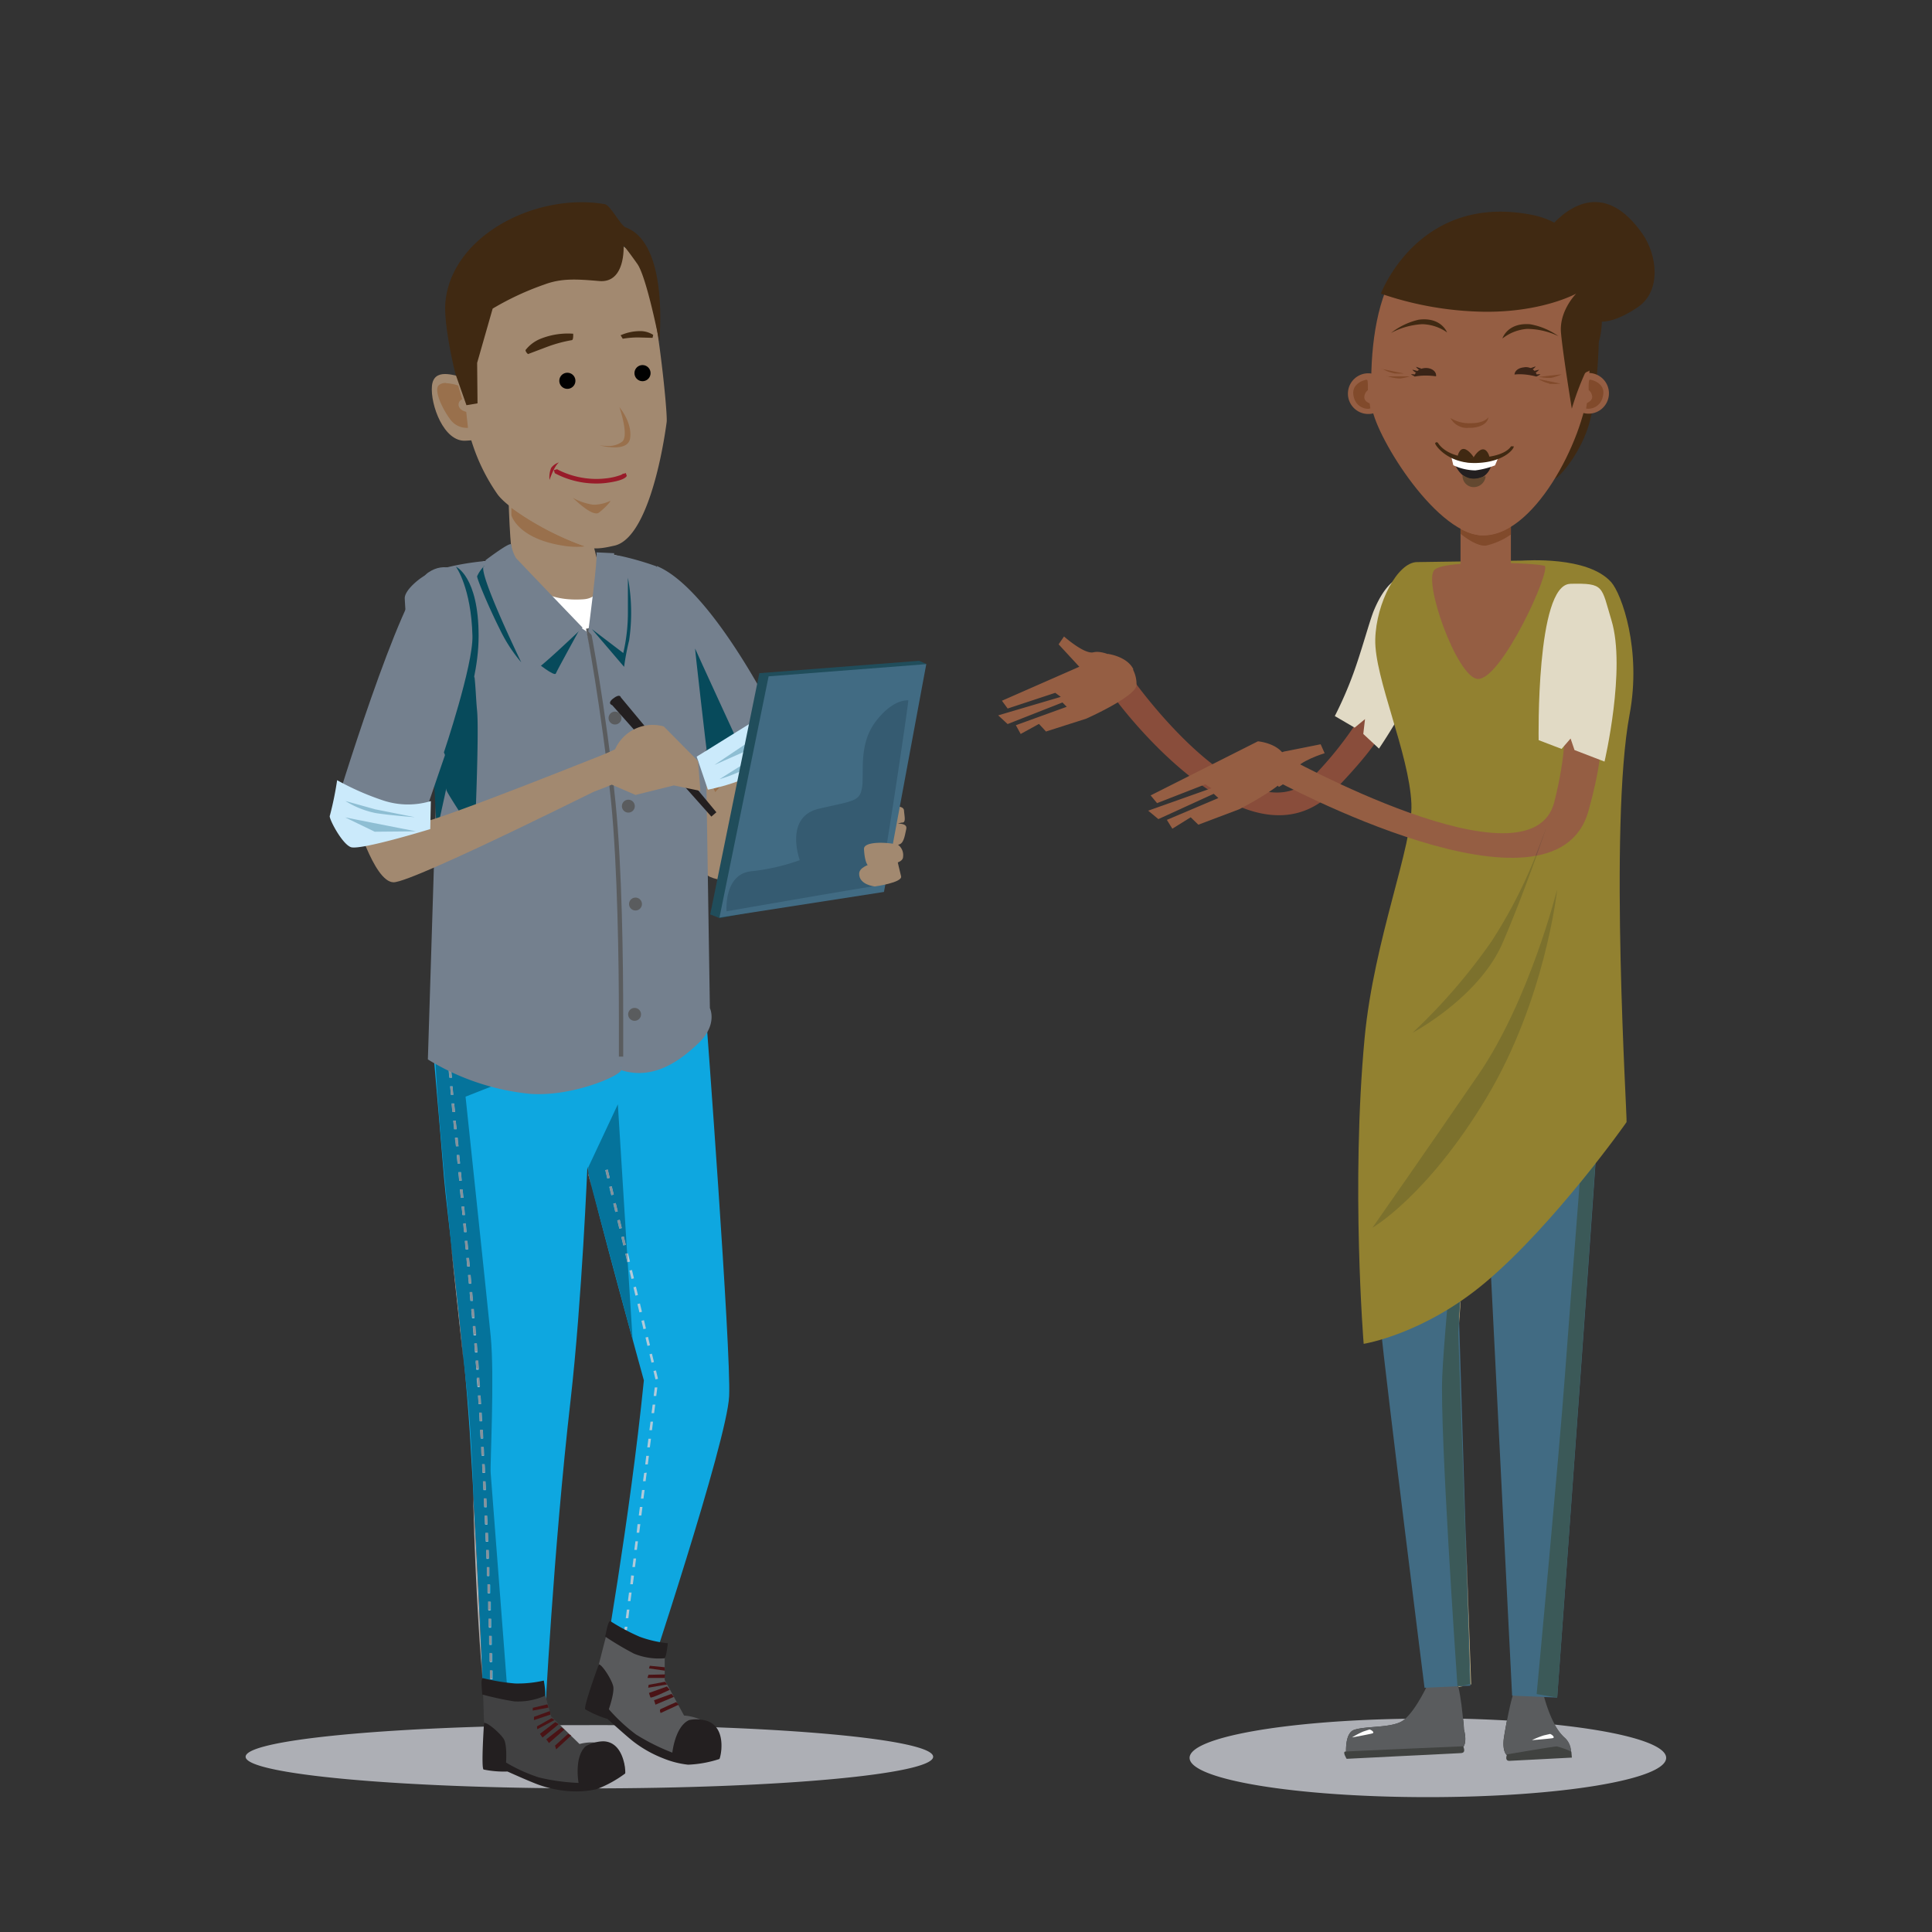 <svg xmlns="http://www.w3.org/2000/svg" xmlns:xlink="http://www.w3.org/1999/xlink" viewBox="0 0 300 300"><rect x="0" y="0" width="300" height="300" fill="#333333" stroke="none"/><defs><style>.cls-1{fill:none;}.cls-2{isolation:isolate;}.cls-3{clip-path:url(#clip-path);}.cls-4{clip-path:url(#clip-path-2);}.cls-5{fill:#894d3b;}.cls-6{mix-blend-mode:multiply;}.cls-7{clip-path:url(#clip-path-3);}.cls-8{fill:#adafb5;}.cls-9{fill:#5a5c5e;}.cls-10{fill:#416b83;}.cls-11{fill:#404240;}.cls-12{fill:#fff;}.cls-13{fill:#c6b98a;}.cls-14{fill:#4c4b3f;}.cls-15{fill:#3b5958;}.cls-16{fill:#402912;}.cls-17{fill:#e1dac5;}.cls-18{fill:#928130;}.cls-19{fill:#955e43;}.cls-20{fill:#d5b182;}.cls-21{fill:#814a2b;}.cls-22{fill:#231f20;}.cls-23{fill:#3a2417;}.cls-24{fill:#634830;}.cls-25{fill:#7c712d;}.cls-26{fill:#7c5240;}.cls-27{fill:#a28970;}.cls-28{fill:#0e6b86;}.cls-29{clip-path:url(#clip-path-5);}.cls-30{fill:#ebc59f;}.cls-31{fill:#99704c;}.cls-32{fill:#808d91;}.cls-33{fill:#0ea7e0;}.cls-34{fill:#b2cad9;}.cls-35{fill:#b2b1b1;}.cls-36{fill:#9a9ca1;}.cls-37{fill:#05739b;}.cls-38{fill:#b3b1b1;}.cls-39{fill:#85939d;}.cls-40{fill:#74808e;}.cls-41{fill:#074a5b;}.cls-42{fill:#010101;}.cls-43{fill:#981b29;}.cls-44{fill:#595a5c;}.cls-45{fill:#4a1315;}.cls-46{fill:#414142;}.cls-47{fill:#cbeafb;}.cls-48{fill:#8ebed3;}.cls-49{fill:#204d5b;}.cls-50{fill:#355b71;}.cls-51{clip-path:url(#clip-path-13);}.cls-52{clip-path:url(#clip-path-14);}</style><clipPath id="clip-path"><rect class="cls-1" x="-155.46" y="19.59" width="414.22" height="259.42"/></clipPath><clipPath id="clip-path-2"><rect class="cls-1" x="-155.46" y="19.59" width="414.22" height="259.42"/></clipPath><clipPath id="clip-path-3"><rect class="cls-1" x="150.22" y="239.94" width="143.12" height="42.91"/></clipPath><clipPath id="clip-path-5"><rect class="cls-1" x="3.56" y="240.99" width="175.92" height="40.57"/></clipPath><clipPath id="clip-path-13"><rect class="cls-1" x="327.06" y="59.46" width="303.94" height="222.65"/></clipPath><clipPath id="clip-path-14"><polygon class="cls-1" points="301.06 282.11 605 282.11 631 59.46 327.06 59.46 301.06 282.11"/></clipPath></defs><title>Tool_image1</title><g class="cls-2"><g id="Layer_1" data-name="Layer 1"><g class="cls-3"><g class="cls-4"><path class="cls-5" d="M173.27,108.67s20.6,28,34,14c9.26-9.64,7.7-10.79,7.7-10.79l-3.74-.58a56,56,0,0,1-7.2,9.15c-9.86,10.65-27.92-14.67-27.92-14.67Z"/><g class="cls-6"><g class="cls-7"><path class="cls-8" d="M218.28,266.84l-.27.23c-1.65,1.32-5.86.89-7.75,1.55-1.56.54-1.22,3.93-1.22,3.93s17.4-.71,17.86-1c1.11-.63.42-3,.42-3s0-.69-.14-1.67q3.53.09,6.82.28c-.28,1.43-.46,2.58-.46,2.58s-.45,2.45.72,3a22.13,22.13,0,0,0,3.66.2c2.54,0,5.56-.2,6-.89a3,3,0,0,0-.94-2.17,7.31,7.31,0,0,1-1.6-2.09c10.41,1.08,17.34,3,17.34,5.17,0,3.37-16.55,6.1-37,6.1s-37-2.73-37-6.1c0-3.17,14.7-5.78,33.48-6.07"/></g></g><path class="cls-9" d="M225.84,260.66c.94.3,1.48,7.88,1.48,7.88s.69,2.39-.42,3c-.46.27-17.86,1-17.86,1s-.34-3.39,1.22-3.93c1.89-.66,6.1-.23,7.75-1.55,2-1.63,3.88-5.91,3.88-5.91Z"/><path class="cls-9" d="M235.69,261.58c-.9.39-2.14,8.15-2.14,8.15s-.45,2.44.72,3c.49.22,8.86.5,9.69-.7a3,3,0,0,0-.94-2.17c-2.46-2.07-3.58-7.73-3.58-7.73Z"/><path class="cls-10" d="M248.13,143.73c.91,4.26,1.11,11,.81,18.64S241.8,263.6,241.8,263.6l-7-.3-4.87-96.79-.66.79-2.72,37.13,1.76,57.32-7.11.33s-5.81-46.07-6.95-57.28c-2-19.42,2-34.91,1.86-37.9-.31-6.09,2.79-23.39,2.79-23.39Z"/><path class="cls-11" d="M244,272l.08.92s-8.79.46-9.66.5-.4-1-.4-1,7.24-1.24,7.71-1.24A11.93,11.93,0,0,1,244,272"/><path class="cls-11" d="M209.09,273.11l8.13-.41s8.79-.42,9.66-.48.3-1.06.3-1.06-17.83.77-18.29.82.21,1.12.21,1.12"/><path class="cls-12" d="M240.71,269.25c.34.12.8.57.38.65s-3.43.34-3.2.3a14.84,14.84,0,0,1,1.79-.72l1-.23"/><path class="cls-12" d="M212.65,268.55c.35.08.85.49.45.61s-3.38.68-3.15.62a14.52,14.52,0,0,1,1.71-.9l1-.33"/><path class="cls-13" d="M226.81,202.06l-.24,3.4,0-1,.17-2.3.1-.07m.75,35.59.85,23.88-.11,0Zm-.43,24.15-.68.14,0-.11Z"/><path class="cls-14" d="M226.42,261.83l0,.11-.09,0s0,0,0-.13Z"/><path class="cls-15" d="M226.7,202.13l-.17,2.3,0,1-.1,1.44,1.09,30.74.73,23.91-1.16.25-.71,0h-.07c-.17-2.45-2.73-39.51-2.36-48,.1-2.33.38-6.06.76-10.41.64-.39,1.3-.81,2-1.26"/><path class="cls-15" d="M247.72,180.69c-2.12,30.68-5.92,82.91-5.92,82.91l-3.19-.55s3.5-37.29,4.37-49.23c.36-4.93,1.31-17.28,2.31-30.1.87-1.06,1.68-2.08,2.43-3"/><path class="cls-16" d="M240.65,35.31c3.09-3.55,8.7-7.14,14.39,1,2.27,3.25,3,8.84-.71,11.38-3.29,2.22-6.06,2.88-7.58,1.66s-9.18-10.47-6.09-14"/><path class="cls-16" d="M248.27,52.68s-.13,9-1.67,13.66-4.7,8-5.21,8S240.91,61,240.91,61l3.92-7.15Z"/><path class="cls-17" d="M217.56,89.49c-1.44.71-2.83,2-4.2,5.24-.68,1.62-1.87,6.15-3.21,9.84a59.85,59.85,0,0,1-2.88,6.62l3.08,1.8,1.61-1.33-.27,2.31,2.44,2.27s2-2.95,3.36-5.48C219,108,220,105.54,220,105c-.09-1-2.41-15.55-2.41-15.55"/><path class="cls-18" d="M236.25,87.05c.59,0,10.26-.76,13.93,3.34,1.61,1.81,4.76,10.47,2.86,20.56-3.24,17.3-.32,63-.47,63.29,0,.05-11.17,15.83-21.88,24.86-9.63,8.11-18.94,9.57-18.94,9.57s-2-24.59.15-47.53c1.47-15.41,7.55-29.85,7.26-36.38-.35-7.79-5.76-19.54-5.61-25.48.13-5.66,3.48-12,6.5-12l16.2-.23"/><path class="cls-19" d="M239.81,87.86c-1.22-.45-15-1-17,.56s3.4,16.69,6.6,17c3.66.38,11.63-17.14,10.41-17.59"/></g><polygon class="cls-19" points="226.79 90.1 230.82 100.46 234.61 90.1 234.61 76.39 226.79 76.38 226.79 90.1"/><g class="cls-4"><path class="cls-20" d="M234.63,81.75V83l0,0V81.77l0,0m-7.84.38"/><path class="cls-21" d="M234.61,81.77V83a11,11,0,0,1-3.9,1.73h-.17c-1.58,0-3.73-1.84-3.73-1.84l0-.77a7.77,7.77,0,0,0,3,1l.49,0a8.12,8.12,0,0,0,4.28-1.36"/><path class="cls-19" d="M231.7,35.21C215.61,33.41,212.32,48.8,213,62.94c.18,4,9.53,19.6,16.89,20.18,8.12.64,16-14.77,16.73-22.88,1.13-12.7-.47-23.41-14.87-25"/><path class="cls-19" d="M215.61,60.82a3.16,3.16,0,1,0-2.84,3.45,3.17,3.17,0,0,0,2.84-3.45"/><path class="cls-22" d="M231.77,71.28c0,.47-.39,3.11-2.94,3.11s-3.28-3.32-3.28-3.32a3.73,3.73,0,0,0,2.14.89,9.85,9.85,0,0,0,3.56-.42c.34-.18.51-.25.51-.25"/><path class="cls-23" d="M223,58.21c-.07-.67-.87-1.15-1.79-1.06s-1.62.71-1.56,1.38.87,1.15,1.79,1.06,1.62-.71,1.56-1.38"/><path class="cls-23" d="M238.58,58.05a1.79,1.79,0,0,0-2-1c-.93.09-1.54.7-1.38,1.36a1.79,1.79,0,0,0,2,1c.93-.09,1.54-.7,1.38-1.36"/><path class="cls-16" d="M233.33,52.54a7,7,0,0,1,3.81-1.47A11.57,11.57,0,0,1,242,52.2a10.89,10.89,0,0,0-4.4-1.85c-3.53-.29-4.3,2.19-4.3,2.19"/><path class="cls-16" d="M224.72,51.63a7,7,0,0,0-3.87-1.29A11.55,11.55,0,0,0,216,51.7a10.91,10.91,0,0,1,4.31-2.06c3.51-.45,4.4,2,4.4,2"/><path class="cls-21" d="M212.27,59h0c.18,0,.13,1.58.13,1.58a1.46,1.46,0,0,0-.55,1.07c0,.76.78.91.83,1l.11.75s-.13.08-.35.08a2.3,2.3,0,0,1-2.22-1.83c-.58-2.15,1.79-2.69,2-2.69"/><path class="cls-19" d="M243.53,60.77a3.16,3.16,0,1,1,2.84,3.45,3.17,3.17,0,0,1-2.84-3.45"/><path class="cls-21" d="M246.87,58.95c.25,0,2.62.54,2,2.69a2.3,2.3,0,0,1-2.22,1.83c-.22,0-.36,0-.35-.08l.11-.75c0-.14.79-.29.83-1a1.46,1.46,0,0,0-.55-1.07s-.05-1.56.13-1.58h0"/><path class="cls-19" d="M224.8,59.43c.8-1-5.68-1.94-7.18.1-1.25,1.7-.17,3.41,1.83,3.42A12,12,0,0,0,225,61.21c.74-.57-1-.8-.17-1.78"/><path class="cls-19" d="M240.56,59.8c.76-.93-5.62-2.77-7.13-.84-1.3,1.66-.61,3.36,1.37,3.62a12,12,0,0,0,5.7-1c.81-.47-.73-.8.06-1.79"/><path class="cls-21" d="M215.36,58.44l3.56,0a9.85,9.85,0,0,1-1.43.33l-.26,0a7.29,7.29,0,0,1-1.86-.37"/><path class="cls-21" d="M214.55,57.28,218,58A10.41,10.41,0,0,1,217,58h-.39a6.2,6.2,0,0,1-2-.75"/><path class="cls-21" d="M240.17,59.12l2.15.44a9.83,9.83,0,0,1-1.06.06h-.41l-.24,0a.92.92,0,0,0-.44-.45"/><path class="cls-21" d="M238.84,58.85l1.33.27a.93.93,0,0,1,.44.45,7.31,7.31,0,0,1-1.78-.73"/><path class="cls-21" d="M242.52,58.12a10,10,0,0,1-1.39.5,2.61,2.61,0,0,1-.65.07,8.89,8.89,0,0,1-1.5-.17Z"/><path class="cls-23" d="M238.58,58.45c.25-.06.68-.36.59-.36l-.9.08Z"/><path class="cls-23" d="M238.44,57.86c.23-.1.62-.47.52-.45l-.87.22Z"/><path class="cls-23" d="M237.94,57.39c.23-.12.58-.51.49-.49l-.85.29Z"/><path class="cls-23" d="M219.72,58.45c-.25-.06-.68-.36-.59-.36l.9.08Z"/><path class="cls-23" d="M219.86,57.86c-.23-.1-.62-.47-.52-.45l.87.22Z"/><path class="cls-23" d="M220.39,57.45c-.23-.12-.58-.51-.49-.49l.85.29Z"/><path class="cls-21" d="M231.12,64.81s-.07,1.43-2.59,1.62l-.42,0a2.89,2.89,0,0,1-2.88-1.52,5.45,5.45,0,0,0,3.15.8h.08c2.1,0,2.65-.91,2.65-.91"/><path class="cls-24" d="M227.1,73.89a1.74,1.74,0,0,0,1.67,1.75,1.87,1.87,0,0,0,1.91-1.58c0-.33-.6.17-1.59.26-1.38.13-2-.78-2-.43"/><path class="cls-12" d="M232.71,70.93l-.56,1.33a12.67,12.67,0,0,1-3.06.78,8.15,8.15,0,0,1-3.42-.8l-.37-1.54a5.42,5.42,0,0,0,3,1.13,19.12,19.12,0,0,0,4.46-.9"/><path class="cls-16" d="M235.06,69.3l-.43,0s-.81,1.69-5.35,1.77c-4.76.09-5.95-2.27-6-2.3a.25.25,0,0,0-.43.06c-.08.18,1.9,3.24,6.51,3.06,4.41-.17,5.81-2.37,5.68-2.54"/><path class="cls-16" d="M231.28,71c0-.19-.35-1.34-1.11-1.22s-1.53,1.48-1.46,1.51Z"/><path class="cls-16" d="M226.32,71c0-.19.26-1.36,1-1.29s1.63,1.38,1.55,1.42Z"/><path class="cls-16" d="M214.4,45.59a51.54,51.54,0,0,0,16.18,2.82c9,.07,14.17-2.82,14.17-2.82s-2.67,2.67-2.36,6.09,1.68,11.78,1.68,11.78a41.39,41.39,0,0,1,2-5.4c.19-.42.69-.28.88-.71.43-.95.27-2.54.8-3.23,2.12-2.75,1.72-18.42-9.75-20.73-17.68-3.55-23.57,12.19-23.57,12.19"/><path class="cls-19" d="M197.91,121.11s43.5,23.65,48.75,4.8c3.62-13,1-13.77,1-13.77l-4.67.5s.26,4.38-1.63,11.87c-3.58,14.26-42.27-7.3-42.27-7.3Z"/><path class="cls-17" d="M243.83,90.65c5.34-.11,4.79.35,6.4,5.68,2.28,7.55-1.08,21.93-1.08,21.93l-4.66-1.79-.61-1.79-1.4,1.61-3.56-1.36s-.44-24.16,4.91-24.27"/><path class="cls-25" d="M241.78,138.23s-1.83,17.07-11,32.3-17.67,20.11-17.67,20.11,8.53-12.19,16.46-23.77,12.19-28.65,12.19-28.65"/><path class="cls-25" d="M238.6,132.87c-1.24,3.45-3.14,8.58-5.25,13.49-3.66,8.53-14,14-14,14a90.35,90.35,0,0,0,12.23-14.15,76.08,76.08,0,0,0,6.89-13.34l.15,0"/><path class="cls-26" d="M240.05,128.69s-.55,1.64-1.46,4.18l-.15,0c1-2.51,1.61-4.21,1.61-4.21"/><path class="cls-19" d="M199.47,117.37c-1.07-2-4.14-2.26-4.14-2.26l-16.66,8.4,1,1.2,7.49-2.92.93.61-9.8,3.48,1.58,1.31,8.6-3.93.72.66-8,3.39.85,1.37,2.85-1.77,1.19,1.15,6.35-2.4s8-4.08,7.77-5.89a5.13,5.13,0,0,0-.71-2.39"/><path class="cls-19" d="M176,103.95c-.93-2-3.89-2.4-3.89-2.4l-16.53,7.26.89,1.21,7.39-2.44.86.63L155,111.08l1.46,1.35,8.52-3.35.66.67-7.9,2.86.75,1.36,2.84-1.56,1.09,1.18,6.26-2s7.94-3.53,7.8-5.29a5,5,0,0,0-.56-2.35"/><path class="cls-19" d="M195.64,118.7c1-1.08,3.74-2,3.74-2l5.69-1.13.62,1.39s-4.17,1.27-4.62,2.69-2.49,2.54-2.49,2.54Z"/><path class="cls-19" d="M171.75,106.25a11.21,11.21,0,0,1-3.56-2.07l-3.81-4.13.84-1.22s3.15,2.8,4.56,2.46,3.35.78,3.35.78Z"/><path class="cls-27" d="M136.58,128.26c1.59-.37,4.42-.79,4.15.44s-.4,2.39-1.32,2.47-4.32.27-4-.5,1.19-2.41,1.19-2.41"/><path class="cls-27" d="M137.85,125.51c.53-.23,2.45-.58,2.52.34s.35,1.92-.3,1.88a2.06,2.06,0,0,0-.88.32c-.56.29-1.18.58-1.55-.07a2.91,2.91,0,0,1,.21-2.47"/><path class="cls-28" d="M118.55,122.75s4.29,16.85,3.36,16.84-7.73,2.27-7.73,2.27c3.72-.51,1.08-19.68-2.64-19.17-5.33.73,7,.06,7,.06"/><g class="cls-6"><g class="cls-29"><path class="cls-8" d="M91.52,267.88c-4.24,0-8.36,0-12.31.13,0,.7.08,1.09.08,1.1a9.5,9.5,0,0,1-2.17-.27c-.17,0-.35-.33-.54-.77-22.21.6-38.44,2.48-38.44,4.72,0,2.71,23.9,4.91,53.38,4.91s53.38-2.2,53.38-4.91-23.9-4.92-53.38-4.92"/></g></g><path class="cls-27" d="M108.36,122.2s.39,9.8,1.11,13.18,25.54.24,23.85,0-12.29-6-13.25-7-4.58-11.8-4.58-11.8l-7.95,5.3Z"/><path class="cls-30" d="M113,115.63l-4,1.53c0,.48,0,1,0,1.46l.52.79.4.91,5.08-3.39-.14-.46Z"/></g><polygon class="cls-31" points="114.95 116.94 109.87 120.33 111.05 123 115.03 118.64 115.21 117.78 114.95 116.94"/><g class="cls-4"><path class="cls-27" d="M80.09,88.31c-.36-.36-.53-1.35-.71-3.22-.42-4.42-.5-11.63-.5-11.63l13.65,1.61-.35,9.72L94.29,93l-15,3.34Z"/><path class="cls-31" d="M79.41,78.81l0,1.2s.95,3.74,8.41,4.78a13.44,13.44,0,0,0,1.79.12,10.79,10.79,0,0,0,1.21-.07,45.1,45.1,0,0,1-11.44-6"/><path class="cls-32" d="M93,182a2,2,0,0,0,0,.6c.17-.82.18-1.08,0-.6"/><path class="cls-33" d="M109.62,157.56l-5.71-.5L93,157.79c-.08-.76-.18-1.53-.3-2.34l-25.87,2.83s1.05,11.54,2.11,24.51c.43,5.35,3,24.18,4,39.49C74.28,244.07,75,261.81,75,261.81l9.6,5.28s1.33-26.45,4-49.67c1.78-15.65,2.61-36.49,2.61-36.22,1.34,6.31,8.77,33.14,8.77,33.14C97.81,235.94,93.5,260,93.5,260l6.67,2s12.72-38.18,13.05-45.19-3.6-59.29-3.6-59.29"/><path class="cls-12" d="M107.9,102.86c3.17,8.09-1.57,55.66-1.92,56.35-1,2-5.79,6.57-15.12,6.75a67.65,67.65,0,0,1-14.17-1.67c-4.45-.93-7.63-1.86-7.34-1.64a123.58,123.58,0,0,0,4.5-32.94c-.23-15.47-10.41-33.09-5.49-36.09a9.7,9.7,0,0,1,8-6.68,26.43,26.43,0,0,1,3.31-.27s1.73,7,10.9,6.39c4.46-.28,2.15-6.81,2.15-6.81s.41,0,1.44-.1c6.7-.54,11.9,11.88,13.79,16.71"/><path class="cls-27" d="M85.25,34C83.09,34.45,71.34,41.15,71,45s-.35,15.7,2.3,23.75a29.85,29.85,0,0,0,3.95,8C79,79.17,86,83.28,91.33,85c1.35.43,3.46-.15,3.93-.24,5-.89,7.5-13.51,8.26-19.23.2-1.49-1.82-21.24-4-24.91S85.25,34,85.25,34"/><path class="cls-27" d="M72.07,58.66c-1.68-.43-4.74-1.55-5,1.29s1.83,8.75,5.29,8.48c1.66-.13,3.15,0,3-1.46s-3.11-7.15-3.11-7.15Z"/><path class="cls-31" d="M69.26,59.47a1.6,1.6,0,0,0-1.12.34c-.82.78.54,3.63,1.72,5.24a3.18,3.18,0,0,0,2.58,1.39h.23L72.4,64c0-.14-.84-.12-1.15-.9A.89.89,0,0,1,71.77,62l-.62-2.13a6.48,6.48,0,0,0-1.9-.37"/><path class="cls-31" d="M96.18,63.23s1.51,4.32.46,5.33a3.44,3.44,0,0,1-2.33.68,7.48,7.48,0,0,1-1.25-.1,10.08,10.08,0,0,0,2.38.33c1.13,0,2.26-.3,2.41-1.45.33-2.48-1.67-4.79-1.67-4.79"/><path class="cls-16" d="M70.7,58l1.73,4.92,1.72-.29-.06-6.28,2.41-8.43a43.7,43.7,0,0,1,8.06-3.75c2.68-1,5.07-.82,8.5-.53,4.12.35,3.77-5.52,3.77-5.52s.69.81,2.14,2.87,3.4,12,3.4,12,1.58-15.18-5.22-17.68c-.8-.3-2.35-3.45-3.25-3.61-10.48-1.8-23.61,4.7-24.72,15.05C68.78,50.29,70.7,58,70.7,58"/><path class="cls-16" d="M89,51.82s.07,1-.22,1a21.31,21.31,0,0,0-3.72,1l-3.07,1.16s-.41-.33-.38-.63a5.64,5.64,0,0,1,2.29-1.73A11.42,11.42,0,0,1,89,51.82"/><path class="cls-16" d="M96.36,52.05l.34.55a14,14,0,0,1,2.49-.2l2.14.06.1-.46a3.7,3.7,0,0,0-1.77-.58,7.44,7.44,0,0,0-3.29.64"/><path class="cls-31" d="M88.9,77.27c.16.1,2.46,2.45,3.7,2.45a.67.67,0,0,0,.43-.14c1-.78,1.89-1.8,1.73-1.8h0a6.28,6.28,0,0,1-2.35.59h-.3a9.13,9.13,0,0,1-3.2-1.09"/><path class="cls-34" d="M69.66,166c0,.08,0,.55.13,1.35l.4,0c-.08-.8-.12-1.28-.13-1.34Zm.25,2.69L70,170l.4,0-.13-1.34Zm.25,2.67c0,.43.08.87.13,1.33l.4,0c0-.46-.08-.91-.13-1.33Zm.25,2.67q.06.65.13,1.34l.4,0c0-.46-.08-.9-.13-1.33Zm.25,2.67L70.8,178l.4,0-.13-1.33Zm.25,2.67.13,1.33.4,0-.13-1.33Zm.25,2.67.13,1.33.4,0L71.58,182Zm.25,2.67.13,1.33.4,0-.13-1.33Zm.25,2.67c0,.44.08.89.12,1.33l.4,0-.13-1.34Zm.25,2.67.13,1.33.4,0L72.33,190Zm.25,2.67c0,.45.08.89.12,1.33l.4,0c0-.44-.08-.89-.12-1.34Zm.25,2.67c0,.45.08.9.12,1.33l.4,0c0-.44-.08-.89-.12-1.34l-.4,0Zm.25,2.67c0,.45.08.9.12,1.33l.4,0c0-.44-.08-.88-.12-1.33Zm.25,2.67c0,.45.08.9.12,1.33l.4,0c0-.44-.08-.88-.12-1.34Zm.24,2.67c0,.46.08.91.12,1.34l.4,0c0-.43-.08-.88-.12-1.34Zm.24,2.67q.06.71.12,1.34l.4,0c0-.41-.07-.86-.12-1.34Zm.23,2.67c0,.53.08,1,.11,1.34l.4,0c0-.37-.07-.82-.11-1.34Zm.21,2.67c0,.45.07.89.1,1.33l.4,0c0-.45-.07-.89-.1-1.34Zm.19,2.67.09,1.34.4,0L74.44,214Zm.18,2.67c0,.45.06.89.09,1.33l.4,0c0-.45-.06-.89-.09-1.34Zm.17,2.67.08,1.33.4,0-.08-1.34Zm.16,2.67c0,.45.05.89.08,1.34l.4,0L75,222.05Zm.15,2.67c0,.45,0,.89.07,1.34l.4,0c0-.44,0-.89-.08-1.34Zm.15,2.67c0,.45,0,.89.07,1.34l.4,0c0-.44,0-.89-.07-1.33Zm.14,2.67.07,1.33.4,0c0-.44,0-.89-.07-1.34Zm.13,2.67c0,.45,0,.89.06,1.33l.4,0c0-.45,0-.89-.06-1.34Zm.12,2.67.06,1.34.4,0c0-.44,0-.89-.06-1.34Zm.12,2.67c0,.45,0,.89.05,1.33l.4,0-.06-1.34Zm.11,2.67c0,.45,0,.9.05,1.34l.4,0c0-.44,0-.89-.05-1.34Zm.1,2.67c0,.45,0,.9,0,1.34l.4,0c0-.44,0-.89,0-1.34Zm.1,2.67,0,1.33h.4l0-1.34Zm.09,2.67c0,.45,0,.9,0,1.34h.4l0-1.34Zm.08,2.67c0,.46,0,.9,0,1.34h.4c0-.43,0-.88,0-1.34Zm.08,2.67c0,.46,0,.91,0,1.34h.4c0-.43,0-.88,0-1.34Zm.07,2.68q0,.7,0,1.34h.4q0-.64,0-1.34Zm.07,2.67c0,.48,0,.92,0,1.34h.4c0-.41,0-.86,0-1.34Zm.06,2.68c0,.53,0,1,0,1.34h.4c0-.36,0-.81,0-1.34Z"/></g><path class="cls-34" d="M94,181.69l.31,1.3.39-.1-.32-1.3Zm.62,2.6.32,1.3.39-.09L95,184.2Zm.63,2.6.31,1.3.39-.09-.31-1.3Zm.62,2.6.31,1.3.39-.1-.32-1.3Zm.62,2.6.31,1.3.39-.09-.31-1.3Zm.62,2.6.32,1.3.39-.09-.31-1.3Zm.63,2.6.31,1.3.39-.09-.31-1.3Zm.62,2.6.31,1.3.39-.1-.31-1.3Zm.62,2.6.31,1.3.39-.09-.31-1.3Zm.62,2.6.31,1.3.39-.09L100,205Zm.63,2.6.31,1.3.39-.1-.31-1.3Zm.62,2.6.31,1.3.39-.09-.32-1.3Zm.62,2.6.31,1.3.39-.09-.31-1.3Zm.2,2.55-.17,1.33.4,0,.17-1.33Zm-.33,2.66-.17,1.33.4,0,.17-1.33Zm-.33,2.65-.17,1.33.4,0,.16-1.33Zm-.33,2.66-.17,1.33.4,0,.17-1.33Zm-.33,2.65-.16,1.33.4,0,.17-1.33Zm-.33,2.66L99.85,230l.4,0,.17-1.33Zm-.33,2.65-.17,1.33.4,0,.17-1.33ZM99.36,234l-.17,1.33.4,0,.17-1.33ZM99,236.67,98.86,238l.4,0,.17-1.33Zm-.33,2.66-.17,1.33.4,0,.16-1.33ZM98.37,242l-.17,1.33.4,0,.17-1.33ZM98,244.63,97.87,246l.4,0,.17-1.33Zm-.33,2.66-.17,1.33.4,0,.17-1.33Zm-.33,2.65-.17,1.33.4,0,.16-1.33Zm-.33,2.66-.06.51.4,0,.07-.51Z"/><g class="cls-4"><path class="cls-35" d="M70,192.91c.7,6.82,1.42,13.43,2,18.6-.63-6.67-1.37-13.28-2-18.6m3.44,38.92c.07,2,.12,3.92.18,5.8.38,11.2,1,19.58,1.26,22.59-.17-3.92-.64-14.77-1.44-28.39m1.61,30a39.52,39.52,0,0,0,1.51,6.2l2.62-.07c-.07-.89-.17-2.29-.3-4l-2.34-1.29c0,.31,0,.58,0,.81h-.4c0-.29,0-.64,0-1Z"/><path class="cls-36" d="M79.21,268l-2.63.07c.18.43.37.72.54.77a9.76,9.76,0,0,0,2.17.27s0-.4-.08-1.1"/><path class="cls-37" d="M67.56,163.58c.26,6.77,1.33,18.3,2.46,29.32.61,5.33,1.36,11.94,2,18.6.18,1.68.35,3.21.49,4.54.58,5.38.8,10.72,1,15.78.8,13.62,1.27,24.47,1.44,28.4.07.8.1,1.22.1,1.22s0,.16.07.43l1.08.59c0-.1,0-.2,0-.3h.4q0,.28,0,.53L78.9,264c-.81-10.65-2.63-34.23-2.71-35.31-.1-1.39.63-15,0-21.26s-3.9-37.14-3.9-37.14,7.52-3,8.57-3.26l.27-1.89L80,164.93Zm2.22,3.77c-.07-.8-.12-1.27-.12-1.35l.4,0c0,.07,0,.55.12,1.34ZM70,170c0-.48-.09-.93-.13-1.34l.4,0c0,.41.08.85.13,1.34Zm.25,2.67q-.07-.7-.13-1.34l.4,0q.06.64.13,1.34Zm.25,2.67c0-.46-.08-.9-.13-1.33l.4,0c0,.43.08.88.13,1.33ZM70.8,178l-.13-1.34.4,0c0,.43.08.88.13,1.33Zm.25,2.67-.13-1.33.4,0,.13,1.33Zm.25,2.67L71.18,182l.4,0,.13,1.33Zm.25,2.67-.13-1.33.4,0L72,186Zm.13,1.33.4,0,.13,1.34-.4,0Zm.38,4c0-.45-.08-.89-.12-1.33l.4,0,.13,1.33Zm.25,2.67c0-.44-.08-.89-.12-1.33l.4,0c0,.45.08.89.12,1.33Zm.12,1.33.4,0,.13,1.33-.4,0Zm.37,4c0-.43-.08-.88-.12-1.33l.4,0c0,.45.08.9.12,1.33Zm.12,1.34.4,0c0,.45.08.9.12,1.33l-.4,0c0-.43-.08-.88-.12-1.33h0Zm.37,4c0-.43-.08-.87-.12-1.33l.4,0c0,.46.08.9.12,1.33Zm.24,2.67c0-.42-.08-.86-.12-1.34l.4,0c0,.47.08.92.12,1.34Zm.23,2.67c0-.36-.07-.81-.11-1.34l.4,0c0,.53.08,1,.11,1.34Zm.19,2.67c0-.45-.06-.89-.1-1.33l.4,0,.09,1.34Zm.19,2.68L74,214.06l.4,0,.09,1.34Zm.18,2.67c0-.45-.06-.89-.09-1.33l.4,0c0,.45.06.89.08,1.33Zm.17,2.67c0-.45-.05-.89-.08-1.34l.4,0,.08,1.33Zm.16,2.67c0-.44-.05-.89-.08-1.33l.4,0c0,.45.05.89.08,1.34Zm.15,2.67c0-.44,0-.89-.07-1.33l.4,0c0,.45,0,.89.07,1.34Zm.14,2.67-.07-1.34.4,0,.07,1.34Zm.13,2.67c0-.45,0-.89-.07-1.34l.4,0,.07,1.34Zm.13,2.67c0-.44,0-.89-.07-1.34l.4,0c0,.45,0,.9.07,1.34Zm.12,2.67-.06-1.33.4,0,.06,1.34Zm.12,2.67-.06-1.34.4,0c0,.45,0,.9.06,1.34Zm.11,2.67c0-.44,0-.89-.05-1.34l.4,0c0,.45,0,.9,0,1.33Zm.1,2.67c0-.44,0-.88-.05-1.34l.4,0c0,.45,0,.9,0,1.34Zm.1,2.67c0-.44,0-.88,0-1.34l.4,0,0,1.34Zm.09,2.67,0-1.34.4,0c0,.45,0,.9,0,1.34Zm.08,2.67c0-.44,0-.88,0-1.34h.4c0,.45,0,.9,0,1.34Zm.08,2.67c0-.43,0-.88,0-1.34h.4c0,.46,0,.9,0,1.34Zm.07,2.67q0-.64,0-1.34h.4c0,.46,0,.91,0,1.34Zm.06,2.68c0-.41,0-.86,0-1.34h.4c0,.48,0,.93,0,1.34Z"/><path class="cls-38" d="M80,164.93l1.08.18v-.07Z"/><path class="cls-39" d="M70.06,166l-.4,0c0,.08,0,.55.13,1.35l.4,0c-.08-.8-.12-1.28-.13-1.34m.25,2.68-.4,0L70,170l.4,0-.13-1.33m.25,2.67-.4,0c0,.43.08.87.13,1.33l.4,0c0-.46-.09-.91-.13-1.33m.25,2.67-.4,0q.06.65.13,1.34l.4,0c0-.46-.08-.9-.13-1.33m.25,2.67-.4,0L70.8,178l.4,0-.13-1.33m.25,2.67-.4,0,.13,1.33.4,0-.13-1.33m.25,2.67-.4,0,.13,1.33.4,0L71.58,182m.25,2.67-.4,0c0,.45.08.89.12,1.33l.4,0c0-.45-.08-.89-.12-1.33m.25,2.66-.4,0,.13,1.33.4,0-.13-1.34m-.4,0,.65,2.63-.4,0c0,.45.08.89.12,1.33l.4,0L72.33,190m.25,2.66-.4,0c0,.45.08.89.12,1.33l.4,0c0-.44-.08-.89-.12-1.34m.25,2.67-.4,0c0,.45.08.89.12,1.33l.4,0c0-.44-.08-.88-.12-1.33m-.4,0h0Zm.65,2.63-.4,0c0,.45.08.9.12,1.33l.4,0c0-.44-.08-.88-.12-1.33m.25,2.67-.4,0c0,.45.08.9.12,1.33l.4,0c0-.43-.08-.88-.12-1.34m-.4,0,.65,2.63-.4,0c0,.46.08.9.12,1.33l.4,0c0-.43-.08-.88-.12-1.34m.24,2.67-.4,0c0,.47.08.92.12,1.33l.4,0c0-.41-.08-.86-.12-1.34m.23,2.68-.4,0c0,.53.08,1,.11,1.34l.4,0c0-.37-.07-.81-.11-1.34m.21,2.67-.4,0c0,.45.07.89.1,1.34l.4,0c0-.45-.07-.89-.1-1.34m.19,2.67-.4,0,.09,1.34.4,0L74.44,214m.18,2.67-.4,0c0,.45.06.89.09,1.34l.4,0c0-.45-.06-.89-.09-1.34m.17,2.67-.4,0,.08,1.33.4,0-.08-1.34m.16,2.67-.4,0c0,.45,0,.89.08,1.33l.4,0c0-.45,0-.89-.08-1.34m.15,2.67-.4,0c0,.45,0,.9.07,1.34l.4,0c0-.44,0-.89-.07-1.33m.15,2.67-.4,0,.07,1.33.4,0c0-.45,0-.89-.07-1.34m.14,2.67-.4,0c0,.45,0,.89.07,1.33l.4,0-.07-1.34m.13,2.67-.4,0c0,.45,0,.89.07,1.33l.4,0c0-.45,0-.89-.06-1.34m.12,2.67-.4,0,.06,1.34.4,0-.06-1.33m.12,2.67-.4,0,.06,1.33.4,0c0-.44,0-.89-.05-1.34m.11,2.67-.4,0c0,.45,0,.9.05,1.34l.4,0c0-.44,0-.89-.05-1.34m.1,2.67-.4,0c0,.45,0,.9,0,1.34l.4,0c0-.44,0-.89,0-1.34m.1,2.67-.4,0c0,.45,0,.9,0,1.34l.4,0,0-1.34m.09,2.67-.4,0c0,.45,0,.9,0,1.33h.4c0-.44,0-.88,0-1.34m.08,2.67-.4,0c0,.45,0,.9,0,1.33h.4c0-.43,0-.88,0-1.34m.08,2.68h-.4c0,.46,0,.9,0,1.34h.4c0-.43,0-.88,0-1.34m.07,2.67H76q0,.7,0,1.34h.4q0-.64,0-1.34m.07,2.68h-.4c0,.48,0,.93,0,1.34h.4c0-.41,0-.86,0-1.34m.06,2.68h-.4c0,.1,0,.2,0,.3,0,.41,0,.76,0,1h.4c0-.23,0-.5,0-.81s0-.34,0-.53"/><path class="cls-40" d="M63.68,100.66,67.8,121l-1.36,43.51a37.41,37.41,0,0,0,15.85,5.34c6.57.49,14.12-2.83,14.17-3.71C96.57,164.48,92.58,99.1,91,98S74.68,87.83,76.16,87.6c6.79-1-4.47-.88-9.68,1.49-1.31.6-3.7,2.58-3.63,3.85a64,64,0,0,0,.83,7.72"/><path class="cls-41" d="M62.85,104.33c.34,1.18,6.47,18,6.47,18.35s4.4,7,4.4,7,.7-15.91.36-19.34-.17-7.93-1.87-9.59A16.14,16.14,0,0,0,69,98.29Z"/><path class="cls-40" d="M120.31,111.2S110.44,91.37,102,87.9c.4,7.47-.18,12.84.35,20.37l1.29-3.2,6.85,13a40,40,0,0,0,6.61-2.7c1.75-1,3.26-4.19,3.26-4.19"/><path class="cls-40" d="M96.29,86.32a11.56,11.56,0,0,0-2.94-.21,12.84,12.84,0,0,1-2,11.5l5.07,68.55c5.39,1.76,9.71-2,11.93-4.07,3.18-2.95,1.88-5.55,1.88-5.55l-.76-48.74c-3.62-6.62-4.05-13.24-7.54-19.86a45.08,45.08,0,0,0-5.66-1.63"/><path class="cls-41" d="M67.22,117.79c.53-1.89,6-13.21,6-13.21L68.08,128l-.27,1.11Z"/><path class="cls-42" d="M98.52,57.94a1.25,1.25,0,1,1,1.25,1.25,1.25,1.25,0,0,1-1.25-1.25"/><path class="cls-42" d="M86.85,59.13a1.25,1.25,0,1,1,1.25,1.25,1.25,1.25,0,0,1-1.25-1.25"/><path class="cls-43" d="M86.15,73.48a13.71,13.71,0,0,0,6.4,1.6A12,12,0,0,0,94.05,75c2.77-.34,3.17-.91,3.28-1.1l-.16-.45-.45.16.17.08-.15-.12,0,0,.17.08-.15-.12a1.25,1.25,0,0,1-.49.27,9.57,9.57,0,0,1-2.28.49,12.27,12.27,0,0,1-1.43.08,13.23,13.23,0,0,1-4.35-.76,11.72,11.72,0,0,1-1.26-.52c-.3-.14-.44-.23-.44-.23L86,73Z"/><path class="cls-41" d="M110,118.29l5.13-1.88s-7.1-15.42-7.19-15.7,1.79,16,1.88,16.53Z"/><path class="cls-9" d="M91,97.62s.6,3,1.38,7.93,1.76,11.64,2.52,19.05c1,10.19,1.2,25.07,1.2,33.34,0,3.74,0,6.13,0,6.13h.67s0-2.4,0-6.14c0-8.28-.16-23.16-1.2-33.4-1.51-14.86-3.91-27-3.91-27Z"/><path class="cls-9" d="M94.5,111.5a1,1,0,1,1,1,1,1,1,0,0,1-1-1"/><path class="cls-9" d="M96.57,125.18a1,1,0,1,1,1,1,1,1,0,0,1-1-1"/><path class="cls-9" d="M97.68,140.38a1,1,0,1,1,1,1,1,1,0,0,1-1-1"/><path class="cls-9" d="M97.54,157.51a1,1,0,1,1,1,1,1,1,0,0,1-1-1"/><path class="cls-44" d="M94.27,253.43l-2.62,10.21c.28.49,10.2,12.2,18.48,9.72,1.65-.49,2.83-1.22.66-4.63-1.41-2.24-4.57-2.34-4.57-2.34l-3-5.51,0-5a8,8,0,0,1-4.43-.37c-2.18-.91-4.55-2-4.55-2"/><path class="cls-22" d="M93,258.44c.55.1,2,2.39,2.22,3.4s-.68,3.57-.68,3.57a27.14,27.14,0,0,0,4.22,3.92,32.85,32.85,0,0,0,5.64,2.82s.42-4.08,2.61-5.06a5.6,5.6,0,0,1,2.83.15c3.19,1.16,2,5.89,1.86,5.9a17.85,17.85,0,0,1-4.86.88,14.29,14.29,0,0,1-3.89-1,18.6,18.6,0,0,1-4.53-2.54c-1.15-.88-4.08-3.56-4.08-3.56a16.24,16.24,0,0,1-3.46-1.5c-.33-.34,2.11-7,2.11-7"/><path class="cls-22" d="M103.7,255.17s-.25,2.44-.58,2.33a10.2,10.2,0,0,1-4.69-.73,48.08,48.08,0,0,1-4.48-2.66c.07.16.39-2.52.84-2.37a32.23,32.23,0,0,0,4.55,2.42,18,18,0,0,0,4.36,1"/><path class="cls-45" d="M105.4,264.7,102.58,266s-.23-.48,0-.61S105,264.3,105,264.3Z"/></g><polygon class="cls-45" points="101.56 264.01 101.78 264.7 104.64 263.49 104.28 263.02 101.56 264.01"/><g class="cls-4"><path class="cls-45" d="M104,262.39s-2.91,1.4-3,1.18-.23-.69-.23-.69l2.79-1Z"/></g><polygon class="cls-45" points="100.72 261.62 100.65 262.07 103.6 261.56 103.27 261.14 100.72 261.62"/><polygon class="cls-45" points="100.69 260.06 100.54 260.55 103.22 260.55 103.29 260 100.69 260.06"/><polygon class="cls-45" points="100.78 259.07 103.24 259.42 103.21 258.89 100.9 258.66 100.78 259.07"/><g class="cls-4"><path class="cls-46" d="M75,262.35l.32,10.59c.4.38,13.1,8.32,20.32,3.26,1.43-1,2.36-2.08-.65-4.64-2-1.67-5-.75-5-.75l-4.4-4.28-1.35-4.83a8.15,8.15,0,0,1-4.33,1.08c-2.33-.16-4.9-.44-4.9-.44"/><path class="cls-22" d="M75.18,267.53c.55-.09,2.53,1.64,3.06,2.53s.34,3.63.34,3.63A25.26,25.26,0,0,0,83.68,276a31.74,31.74,0,0,0,6.16.85s-.73-4,1.09-5.68a5.72,5.72,0,0,1,2.74-.78c3.37.07,3.51,5,3.4,5a18.44,18.44,0,0,1-4.39,2.42,14.2,14.2,0,0,1-4,.34,17.8,17.8,0,0,1-5-1c-1.34-.47-4.88-2.07-4.88-2.07a15.69,15.69,0,0,1-3.71-.31c-.41-.22.08-7.37.08-7.37"/><path class="cls-22" d="M84.44,260.95s.44,2.41.09,2.41a10.33,10.33,0,0,1-4.68.83,46.37,46.37,0,0,1-5-1.08c.12.13-.32-2.54.14-2.53a31,31,0,0,0,5,.83,18,18,0,0,0,4.44-.45"/></g><polygon class="cls-45" points="86.18 271.06 86.36 271.64 88.69 269.49 88.22 269.22 86.18 271.06"/><polygon class="cls-45" points="84.83 270.08 85.24 270.66 87.63 268.57 87.16 268.25 84.83 270.08"/><polygon class="cls-45" points="83.84 269.23 84.24 269.81 86.76 267.73 86.23 267.4 83.84 269.23"/><polygon class="cls-45" points="83.38 268.07 83.43 268.52 86.11 267.08 85.67 266.79 83.38 268.07"/><polygon class="cls-45" points="82.92 266.59 82.91 267.1 85.47 266.24 85.38 265.69 82.92 266.59"/><polygon class="cls-45" points="82.73 265.19 82.72 265.62 85.17 265.15 85 264.65 82.73 265.19"/><g class="cls-4"><path class="cls-40" d="M52,125.6c4.63,3.92,12.34,5.81,12.67,4.68s6.41-18.81,6.41-18.81,4.8-11.75,5.05-13.32c.68-4.2-4.51-12.79-9.66-9.23C62.22,91.86,52,125.6,52,125.6"/><path class="cls-41" d="M90.06,97.62c-.3,1-6.75,5.22-6.75,5.22s2.79,2.27,3,1.74,3.78-7,3.78-7"/><path class="cls-41" d="M75.25,87.85c-1.57,0,5.69,15,5.69,15a23.54,23.54,0,0,1-3.32-5.12c-1.76-3.51-3.6-7.92-3.53-8.26a5.42,5.42,0,0,1,1.16-1.64"/><path class="cls-47" d="M120.25,110c.7.5,3,4.31,3,4.31s-.2.9-3.41,4-9.92,4.31-9.92,4.31l-1.74-5.13Z"/><path class="cls-48" d="M119.75,112.87l-8.82,5.91,4.51-2c1.81-.8,4.71-4.11,4.71-4.11"/><path class="cls-48" d="M119.35,116.18c-.3.2-7.62,4.81-7.62,4.81a23.64,23.64,0,0,0,3.81-1.5,13.8,13.8,0,0,0,3.81-3.31"/><path class="cls-35" d="M91.35,182.18v.23l.55,2c-.21-.86-.4-1.62-.55-2.26"/><path class="cls-37" d="M95.94,171.48l-4.59,9.78v.91c.15.65.33,1.41.55,2.27L98.23,208,97.47,196l-.07,0-.31-1.3.29-.07ZM94.29,183l-.31-1.3.39-.09.31,1.3Zm.62,2.6-.31-1.3.39-.1.31,1.3Zm.62,2.6-.31-1.3.39-.09.31,1.3Zm.63,2.6-.31-1.3.39-.09.31,1.3Zm.62,2.6-.31-1.3.39-.1.31,1.3Z"/></g><path class="cls-39" d="M97.1,194.69l.31,1.3.07,0-.08-1.36Zm-.62-2.6.31,1.3.39-.1-.31-1.3Zm-.63-2.6.32,1.3.39-.1-.32-1.3Zm-.62-2.6.31,1.3.39-.09-.31-1.3Zm-.62-2.6.31,1.3.39-.09-.31-1.3Zm-.62-2.6.31,1.3.39-.09-.31-1.3Z"/><g class="cls-4"><path class="cls-43" d="M86.81,71.8c-.74.5-1.48,2.72-1.48,2.72a3.88,3.88,0,0,1,.25-1.86,2.38,2.38,0,0,1,1.24-.86"/><path class="cls-41" d="M70.8,88s3.52,1.51,3.52,10.75-5.11,18.76-5.11,18.76l-.28-.68s4.55-13.52,4.43-18.09C73.17,91.22,70.8,88,70.8,88"/><path class="cls-40" d="M90.45,97.47s-7.3,7-7.3,6.42S75.38,87,75.38,87s3.82-2.91,4-2.46a6,6,0,0,0,.74,2.11c2.57,2.72,10.37,10.84,10.37,10.84"/><path class="cls-40" d="M92.61,85.77c.3.45-1.26,12.29-1.26,12.29s4.6,4.9,4.9,4.45-.89-16.61-.89-16.61Z"/><path class="cls-27" d="M55,126.28S58,137,61.12,137s35.21-16.12,35.21-16.12l.15-4.83S67.56,127.7,65.17,127.76s-2-2-2.44-2.42-7.71.94-7.71.94"/><path class="cls-47" d="M66.9,124.39a12.22,12.22,0,0,1-7.35-.08,41.75,41.75,0,0,1-7.2-3.16,51.14,51.14,0,0,1-1.13,5.51c-.26.25,1.82,4.33,3.25,4.88s12.34-2.8,12.34-2.8Z"/><path class="cls-48" d="M64.4,126.89l-6.14-1.22-4.62-1.29a14,14,0,0,0,4.73,1.88c2.41.37,6,.63,6,.63"/></g><polygon class="cls-48" points="58.19 129.15 64.6 129.09 53.61 126.93 58.19 129.15"/><polygon class="cls-49" points="117.91 104.53 110.28 141.99 111.74 142.57 135.81 138.02 143.82 103.09 142.72 102.61 117.91 104.53"/><polygon class="cls-10" points="119.35 105.02 111.72 142.47 137.26 138.5 143.83 103.13 119.35 105.02"/><g class="cls-4"><path class="cls-50" d="M140.86,108.75c-.62,0-2.54.27-4.81,3.19-2.78,3.57-1.85,8-2.18,10.25s-1.19,2.12-6.68,3.38-3,8-3,8a32.83,32.83,0,0,1-7.54,1.72c-4.3.46-3.83,6.22-3.83,6.22s22.9-4,23.66-4h0c.41,0,4.63-28.44,4.56-28.77l-.22,0"/><path class="cls-22" d="M96.4,108.28s-.11-.67-1.23.22c-.94.75-.11,1-.11,1l15.4,17.3.78-.67Z"/><path class="cls-27" d="M95.51,116.35a6.39,6.39,0,0,1,7.56-3.55l5.32,5.38.37,4.63-4.13-.85-5.94,1.48L95,121.84s-4.36,1.87-4.67,1.4a29.4,29.4,0,0,1-1-3.94Z"/><path class="cls-27" d="M139.34,133.58c-.84-.12-5.89.31-5.93,2.07s2.43,2,2.43,2,4.34-.6,4.08-1.59-.58-2.45-.58-2.45"/><path class="cls-27" d="M139.42,131.17c-1.61-.42-5.32-.57-5.26.67s.35,3,1.15,2.68,4.9,0,4.92-1.48a2,2,0,0,0-.8-1.88"/><path class="cls-41" d="M91.91,97.69l5,5.86a38.39,38.39,0,0,1,.78-4.1,29.45,29.45,0,0,0-.19-9.74s0,2.36,0,5.37a27.66,27.66,0,0,1-.72,6.32Z"/></g></g></g></g></svg>